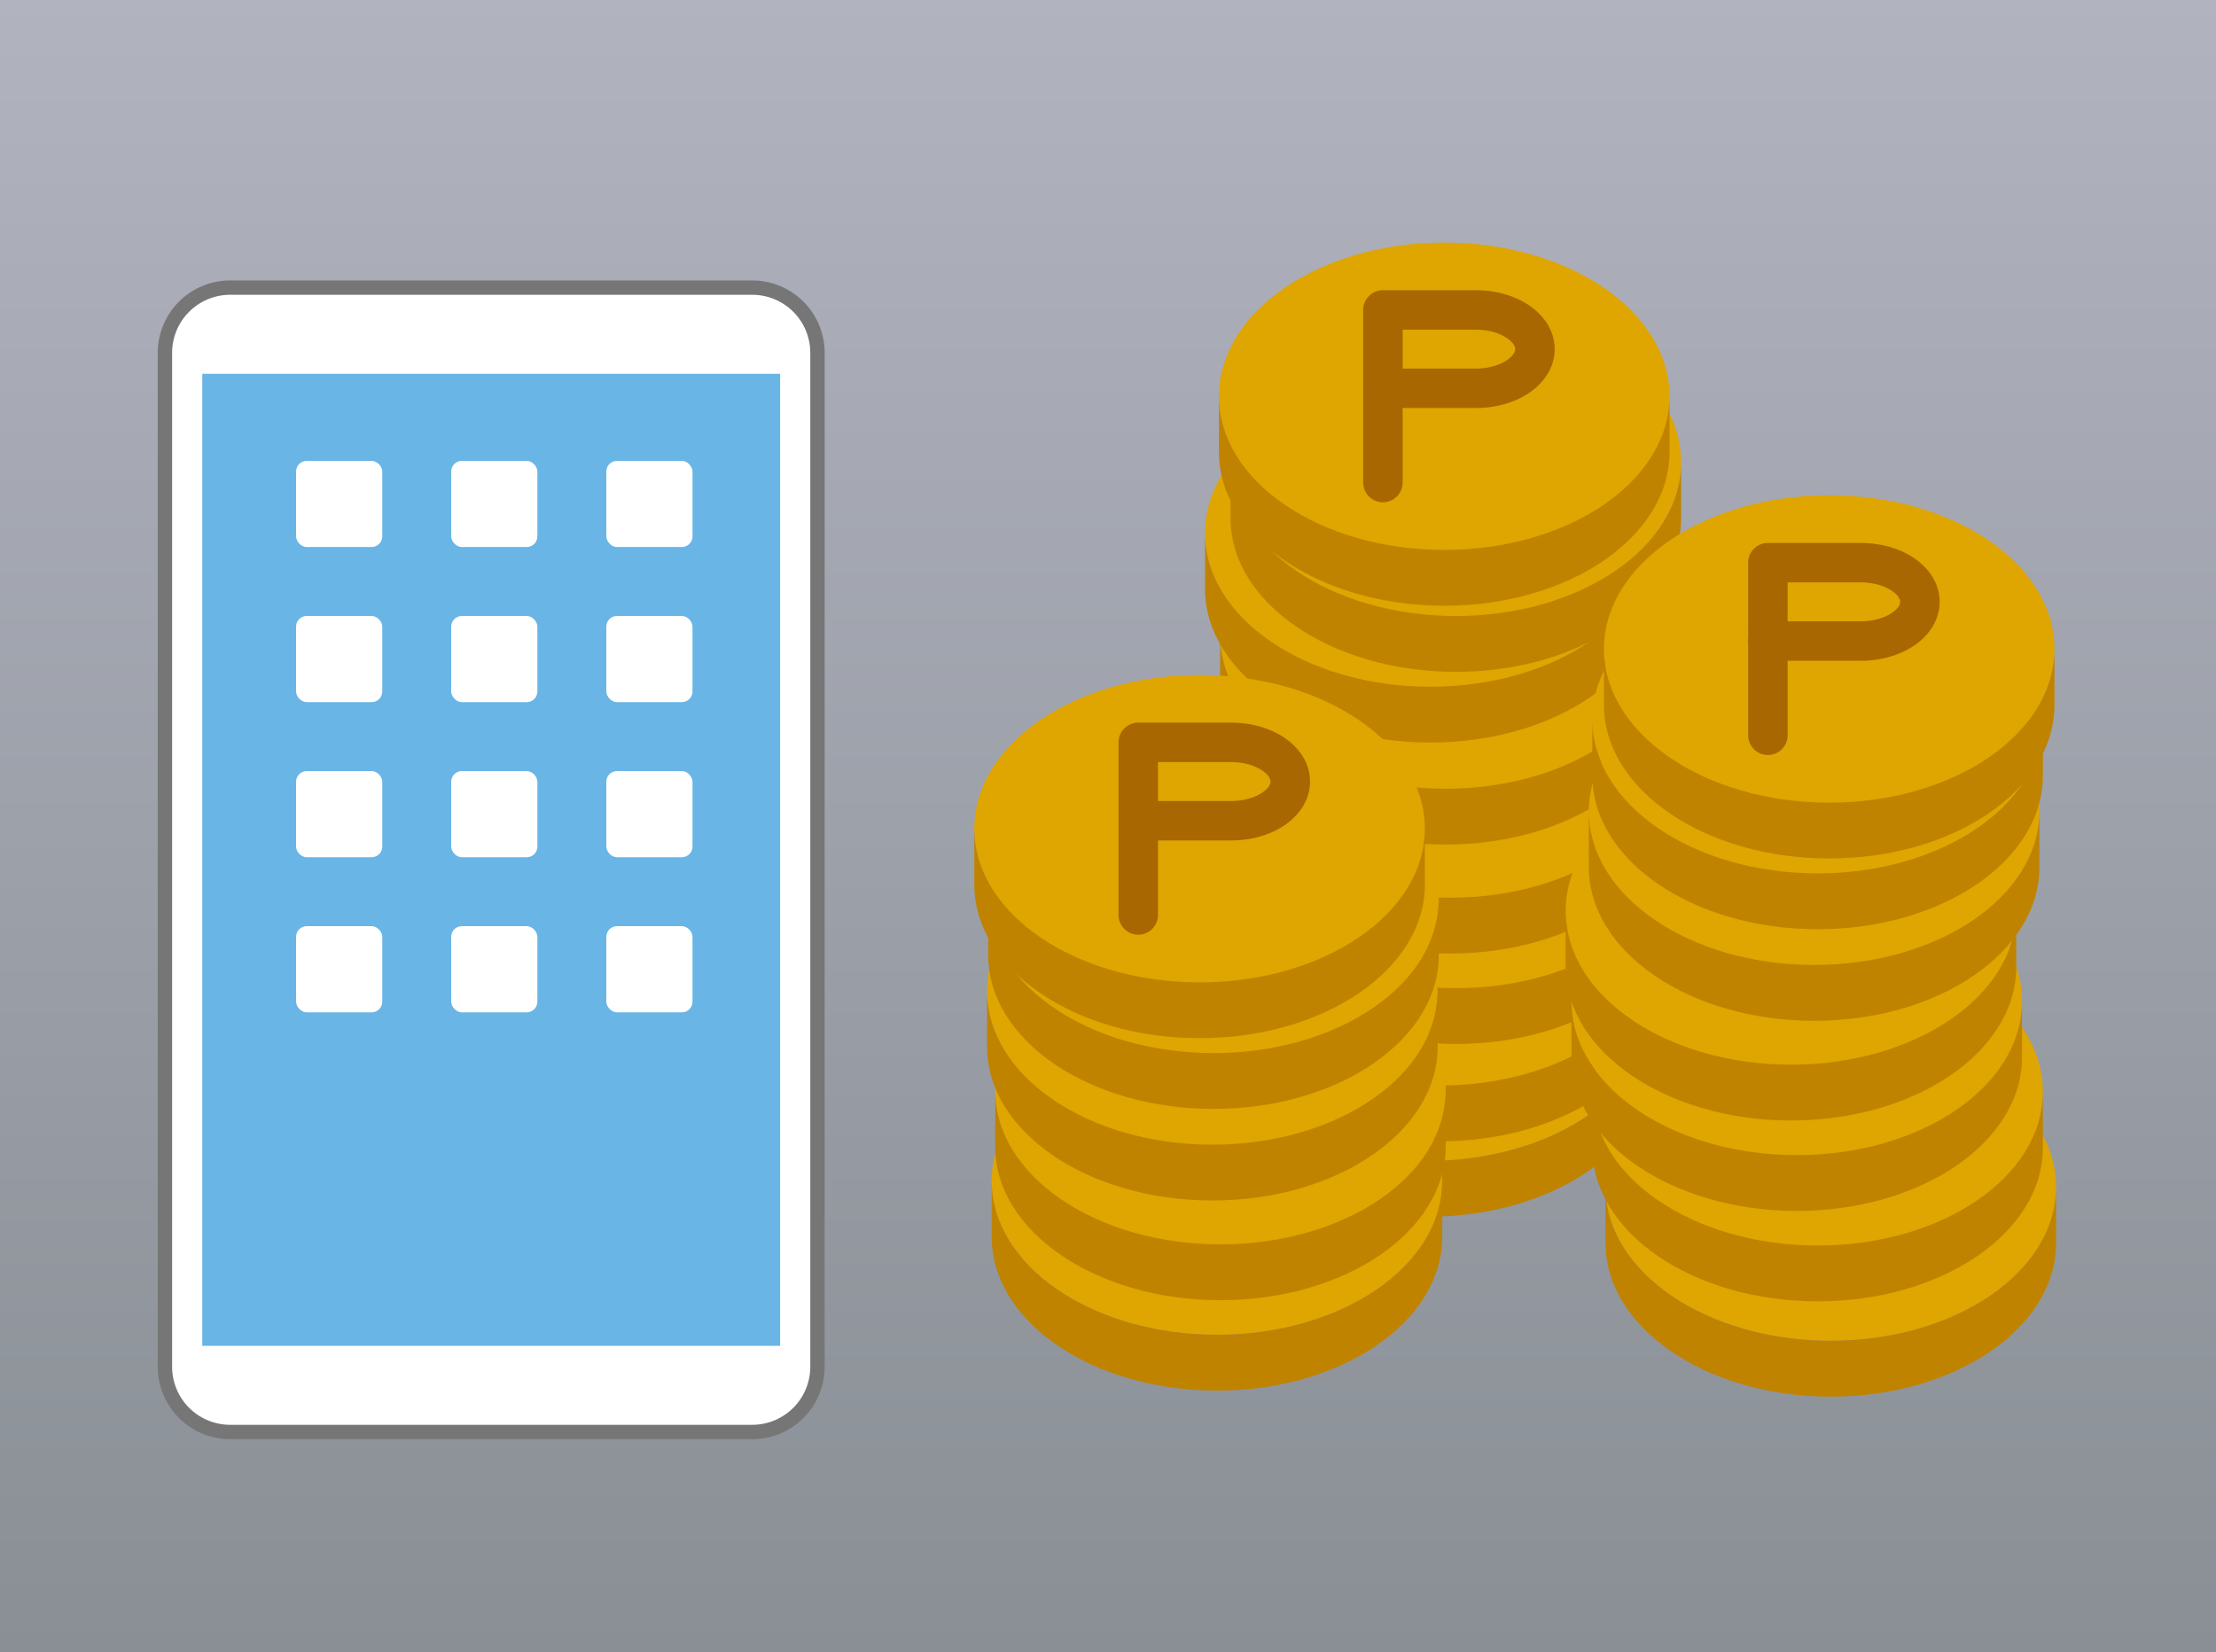 <svg xmlns="http://www.w3.org/2000/svg" xmlns:xlink="http://www.w3.org/1999/xlink" width="295" height="220" viewBox="0 0 295 220"><rect x="0" y="0" width="295" height="220" fill="#333333" stroke="none"/><defs><style>.a{fill:url(#a);}.b{fill:#dfa500;}.c{fill:#bf8300;}.d{fill:#a86700;}.e{fill:#fff;}.f{fill:#767676;}.g{fill:#69b5e6;}</style><linearGradient id="a" x1="0.5" x2="0.5" y2="1" gradientUnits="objectBoundingBox"><stop offset="0" stop-color="#898f95"/><stop offset="1" stop-color="#b1b3bf"/></linearGradient></defs><g transform="translate(-200 -5705)"><g transform="translate(-1452 340)"><rect class="a" width="295" height="220" transform="translate(1947 5585) rotate(180)"/><g transform="translate(1781.701 5397.294)"><g transform="translate(30.409 81.347)"><ellipse class="b" cx="29.99" cy="20.463" rx="29.99" ry="20.463"/><path class="c" d="M993.935,529.23c-16.562,0-29.99-9.163-29.99-20.464V516.2c0,11.3,13.428,20.462,29.99,20.462s29.99-9.16,29.99-20.462v-7.431C1023.925,520.068,1010.5,529.23,993.935,529.23Z" transform="translate(-963.945 -488.304)"/></g><g transform="translate(31.952 71.314)"><ellipse class="b" cx="29.99" cy="20.463" rx="29.99" ry="20.463"/><path class="c" d="M994.56,525.166c-16.562,0-29.99-9.16-29.99-20.462v7.429c0,11.3,13.428,20.464,29.99,20.464s29.99-9.163,29.99-20.464V504.7C1024.55,516.006,1011.124,525.166,994.56,525.166Z" transform="translate(-964.57 -484.241)"/></g><g transform="translate(34.113 58.348)"><ellipse class="b" cx="29.99" cy="20.463" rx="29.99" ry="20.463"/><path class="c" d="M995.435,519.916c-16.562,0-29.99-9.16-29.99-20.462v7.429c0,11.3,13.428,20.464,29.99,20.464s29.99-9.163,29.99-20.464v-7.429C1025.425,510.755,1012,519.916,995.435,519.916Z" transform="translate(-965.445 -478.991)"/></g><g transform="translate(33.342 46.308)"><ellipse class="b" cx="29.99" cy="20.463" rx="29.99" ry="20.463"/><path class="c" d="M995.123,515.041c-16.565,0-29.99-9.16-29.99-20.462v7.429c0,11.3,13.425,20.464,29.99,20.464s29.99-9.163,29.99-20.464v-7.429C1025.113,505.88,1011.685,515.041,995.123,515.041Z" transform="translate(-965.132 -474.116)"/></g><g transform="translate(32.724 31.798)"><ellipse class="b" cx="29.99" cy="20.463" rx="29.99" ry="20.463"/><path class="c" d="M994.873,509.166c-16.565,0-29.99-9.16-29.99-20.462v7.429c0,11.3,13.426,20.464,29.99,20.464s29.99-9.163,29.99-20.464V488.7C1024.863,500.006,1011.435,509.166,994.873,509.166Z" transform="translate(-964.881 -468.241)"/></g><g transform="translate(30.717 18.214)"><ellipse class="b" cx="29.99" cy="20.463" rx="29.99" ry="20.463"/><path class="c" d="M994.06,503.666c-16.562,0-29.99-9.16-29.99-20.462v7.429c0,11.3,13.428,20.464,29.99,20.464s29.99-9.163,29.99-20.464V483.2C1024.05,494.505,1010.624,503.666,994.06,503.666Z" transform="translate(-964.07 -462.741)"/></g><g transform="translate(34.113 8.798)"><ellipse class="b" cx="29.99" cy="20.463" rx="29.99" ry="20.463"/><path class="c" d="M995.435,499.855c-16.562,0-29.99-9.163-29.99-20.464v7.432c0,11.3,13.428,20.462,29.99,20.462s29.99-9.16,29.99-20.462v-7.432C1025.425,490.693,1012,499.855,995.435,499.855Z" transform="translate(-965.445 -458.929)"/></g><g transform="translate(32.57 0)"><ellipse class="b" cx="29.99" cy="20.463" rx="29.99" ry="20.463"/><path class="c" d="M994.81,496.291c-16.562,0-29.99-9.16-29.99-20.462v7.429c0,11.3,13.428,20.464,29.99,20.464s29.99-9.163,29.99-20.464v-7.429C1024.8,487.13,1011.375,496.291,994.81,496.291Z" transform="translate(-964.82 -455.366)"/><g transform="translate(19.202 6.349)"><path class="d" d="M987.577,485.794H975.22a2.626,2.626,0,0,1-2.626-2.625v-10.43a2.626,2.626,0,0,1,2.626-2.625h12.356c5.893,0,10.506,3.443,10.506,7.839S993.469,485.794,987.577,485.794Zm-9.731-5.251h9.731c3.161,0,5.256-1.558,5.256-2.591s-2.094-2.588-5.256-2.588h-9.731Z" transform="translate(-972.595 -470.114)"/><path class="d" d="M975.22,492.136a2.626,2.626,0,0,1-2.626-2.625V476.962a2.625,2.625,0,0,1,5.251,0v12.549A2.626,2.626,0,0,1,975.22,492.136Z" transform="translate(-972.595 -463.907)"/></g></g><g transform="translate(84.029 105.298)"><ellipse class="b" cx="29.99" cy="20.463" rx="29.99" ry="20.463" transform="translate(0)"/><path class="c" d="M1015.646,538.926c-16.562,0-29.99-9.16-29.99-20.462V525.9c0,11.3,13.428,20.462,29.99,20.462s29.99-9.163,29.99-20.462v-7.431C1045.636,529.766,1032.208,538.926,1015.646,538.926Z" transform="translate(-985.656 -498.001)"/></g><g transform="translate(82.273 92.615)"><ellipse class="b" cx="29.99" cy="20.463" rx="29.99" ry="20.463"/><path class="c" d="M1014.935,533.791c-16.562,0-29.99-9.16-29.99-20.462v7.431c0,11.3,13.428,20.462,29.99,20.462s29.99-9.163,29.99-20.462v-7.431C1044.925,524.631,1031.5,533.791,1014.935,533.791Z" transform="translate(-984.945 -492.866)"/></g><g transform="translate(79.495 80.575)"><ellipse class="b" cx="29.99" cy="20.463" rx="29.99" ry="20.463"/><path class="c" d="M1013.81,528.916c-16.562,0-29.99-9.16-29.99-20.462v7.431c0,11.3,13.428,20.462,29.99,20.462s29.99-9.163,29.99-20.462v-7.431C1043.8,519.756,1030.372,528.916,1013.81,528.916Z" transform="translate(-983.82 -487.991)"/></g><g transform="translate(78.723 68.535)"><ellipse class="b" cx="29.99" cy="20.463" rx="29.99" ry="20.463"/><path class="c" d="M1013.5,524.041c-16.562,0-29.988-9.16-29.988-20.462v7.429c0,11.3,13.425,20.464,29.988,20.464s29.993-9.163,29.993-20.464v-7.429C1043.488,514.881,1030.06,524.041,1013.5,524.041Z" transform="translate(-983.507 -483.116)"/></g><g transform="translate(81.81 55.26)"><ellipse class="b" cx="29.99" cy="20.463" rx="29.99" ry="20.463"/><path class="c" d="M1014.745,518.666c-16.562,0-29.988-9.16-29.988-20.462v7.429c0,11.3,13.425,20.464,29.988,20.464s29.992-9.163,29.992-20.464V498.2C1044.738,509.506,1031.31,518.666,1014.745,518.666Z" transform="translate(-984.756 -477.741)"/></g><g transform="translate(82.273 43.066)"><ellipse class="b" cx="29.99" cy="20.463" rx="29.99" ry="20.463"/><path class="c" d="M1014.935,513.73c-16.562,0-29.99-9.163-29.99-20.464V500.7c0,11.3,13.428,20.462,29.99,20.462s29.99-9.16,29.99-20.462v-7.432C1044.925,504.568,1031.5,513.73,1014.935,513.73Z" transform="translate(-984.945 -472.804)"/></g><g transform="translate(83.817 33.65)"><ellipse class="b" cx="29.99" cy="20.463" rx="29.99" ry="20.463"/><path class="c" d="M1015.56,509.916c-16.562,0-29.99-9.16-29.99-20.462v7.429c0,11.3,13.428,20.464,29.99,20.464s29.99-9.163,29.99-20.464v-7.429C1045.55,500.756,1032.122,509.916,1015.56,509.916Z" transform="translate(-985.57 -468.991)"/><g transform="translate(19.202 6.349)"><path class="d" d="M1008.327,499.419H995.971a2.625,2.625,0,0,1-2.625-2.625v-10.43a2.625,2.625,0,0,1,2.625-2.625h12.356c5.893,0,10.506,3.443,10.506,7.839S1014.219,499.419,1008.327,499.419Zm-9.731-5.251h9.731c3.161,0,5.256-1.558,5.256-2.591s-2.095-2.588-5.256-2.588H998.6Z" transform="translate(-993.345 -483.739)"/><path class="d" d="M995.971,505.762a2.625,2.625,0,0,1-2.625-2.625V490.587a2.625,2.625,0,1,1,5.25,0v12.549A2.626,2.626,0,0,1,995.971,505.762Z" transform="translate(-993.345 -477.532)"/></g></g><g transform="translate(2.315 104.501)"><ellipse class="b" cx="29.99" cy="20.463" rx="29.99" ry="20.463"/><path class="c" d="M982.56,538.605c-16.562,0-29.99-9.163-29.99-20.464v7.431c0,11.3,13.428,20.462,29.99,20.462s29.99-9.16,29.99-20.462v-7.431C1012.55,529.443,999.125,538.605,982.56,538.605Z" transform="translate(-952.57 -497.679)"/></g><g transform="translate(2.778 92.461)"><ellipse class="b" cx="29.99" cy="20.463" rx="29.99" ry="20.463"/><path class="c" d="M982.748,533.73c-16.565,0-29.99-9.163-29.99-20.464V520.7c0,11.3,13.425,20.462,29.99,20.462s29.99-9.16,29.99-20.462v-7.432C1012.738,524.567,999.31,533.73,982.748,533.73Z" transform="translate(-952.757 -492.804)"/></g><g transform="translate(1.698 79.186)"><ellipse class="b" cx="29.99" cy="20.463" rx="29.99" ry="20.463"/><path class="c" d="M982.31,528.355c-16.562,0-29.99-9.163-29.99-20.464v7.431c0,11.3,13.428,20.462,29.99,20.462s29.99-9.16,29.99-20.462v-7.431C1012.3,519.192,998.875,528.355,982.31,528.355Z" transform="translate(-952.32 -487.429)"/></g><g transform="translate(1.852 66.992)"><ellipse class="b" cx="29.99" cy="20.463" rx="29.99" ry="20.463"/><path class="c" d="M982.373,523.416c-16.565,0-29.99-9.16-29.99-20.462v7.429c0,11.3,13.425,20.464,29.99,20.464s29.99-9.163,29.99-20.464v-7.429C1012.363,514.256,998.935,523.416,982.373,523.416Z" transform="translate(-952.382 -482.491)"/></g><g transform="translate(0 57.576)"><ellipse class="b" cx="29.99" cy="20.463" rx="29.99" ry="20.463"/><path class="c" d="M981.623,519.605c-16.565,0-29.99-9.163-29.99-20.464v7.431c0,11.3,13.425,20.462,29.99,20.462s29.99-9.16,29.99-20.462v-7.431C1011.613,510.443,998.185,519.605,981.623,519.605Z" transform="translate(-951.632 -478.679)"/><g transform="translate(19.204 6.347)"><path class="d" d="M974.389,509.109H962.034a2.626,2.626,0,0,1-2.626-2.625V496.051a2.626,2.626,0,0,1,2.626-2.625h12.356c5.89,0,10.506,3.445,10.506,7.842S980.28,509.109,974.389,509.109Zm-9.733-5.251h9.733c3.159,0,5.255-1.561,5.255-2.591s-2.1-2.591-5.255-2.591h-9.733Z" transform="translate(-959.408 -493.426)"/><path class="d" d="M962.034,515.449a2.626,2.626,0,0,1-2.626-2.625V500.275a2.624,2.624,0,1,1,5.248,0v12.549A2.625,2.625,0,0,1,962.034,515.449Z" transform="translate(-959.408 -487.218)"/></g></g></g><g transform="translate(1673 5402.339)"><g transform="translate(0 0)"><path class="e" d="M126.626,198.108H57.109a8.673,8.673,0,0,0-8.675,8.675V341.8a8.673,8.673,0,0,0,8.675,8.672h69.518A8.673,8.673,0,0,0,135.3,341.8V206.783A8.673,8.673,0,0,0,126.626,198.108Z" transform="translate(-47.476 -197.153)"/><path class="f" d="M127.229,352.034H57.711a9.643,9.643,0,0,1-9.632-9.63V207.384a9.643,9.643,0,0,1,9.632-9.63h69.518a9.64,9.64,0,0,1,9.63,9.63V342.4A9.64,9.64,0,0,1,127.229,352.034ZM57.711,199.664a7.73,7.73,0,0,0-7.719,7.719V342.4a7.728,7.728,0,0,0,7.719,7.717h69.518a7.724,7.724,0,0,0,7.717-7.717V207.384a7.726,7.726,0,0,0-7.717-7.719Z" transform="translate(-48.079 -197.754)"/></g><g transform="translate(5.93 12.428)"><rect class="g" width="76.923" height="129.422"/></g><g transform="translate(18.414 24.022)"><rect class="e" width="11.473" height="11.472" rx="1.417"/><rect class="e" width="11.472" height="11.472" rx="1.417" transform="translate(20.651)"/><rect class="e" width="11.473" height="11.472" rx="1.417" transform="translate(41.301)"/><rect class="e" width="11.473" height="11.473" rx="1.417" transform="translate(0 20.65)"/><rect class="e" width="11.472" height="11.473" rx="1.417" transform="translate(20.651 20.65)"/><rect class="e" width="11.473" height="11.473" rx="1.417" transform="translate(41.301 20.65)"/><rect class="e" width="11.473" height="11.473" rx="1.417" transform="translate(0 41.301)"/><rect class="e" width="11.472" height="11.473" rx="1.417" transform="translate(20.651 41.301)"/><rect class="e" width="11.473" height="11.473" rx="1.417" transform="translate(41.301 41.301)"/><rect class="e" width="11.473" height="11.473" rx="1.417" transform="translate(0 61.951)"/><rect class="e" width="11.472" height="11.473" rx="1.417" transform="translate(20.651 61.951)"/><rect class="e" width="11.473" height="11.473" rx="1.417" transform="translate(41.301 61.951)"/></g></g></g></g></svg>